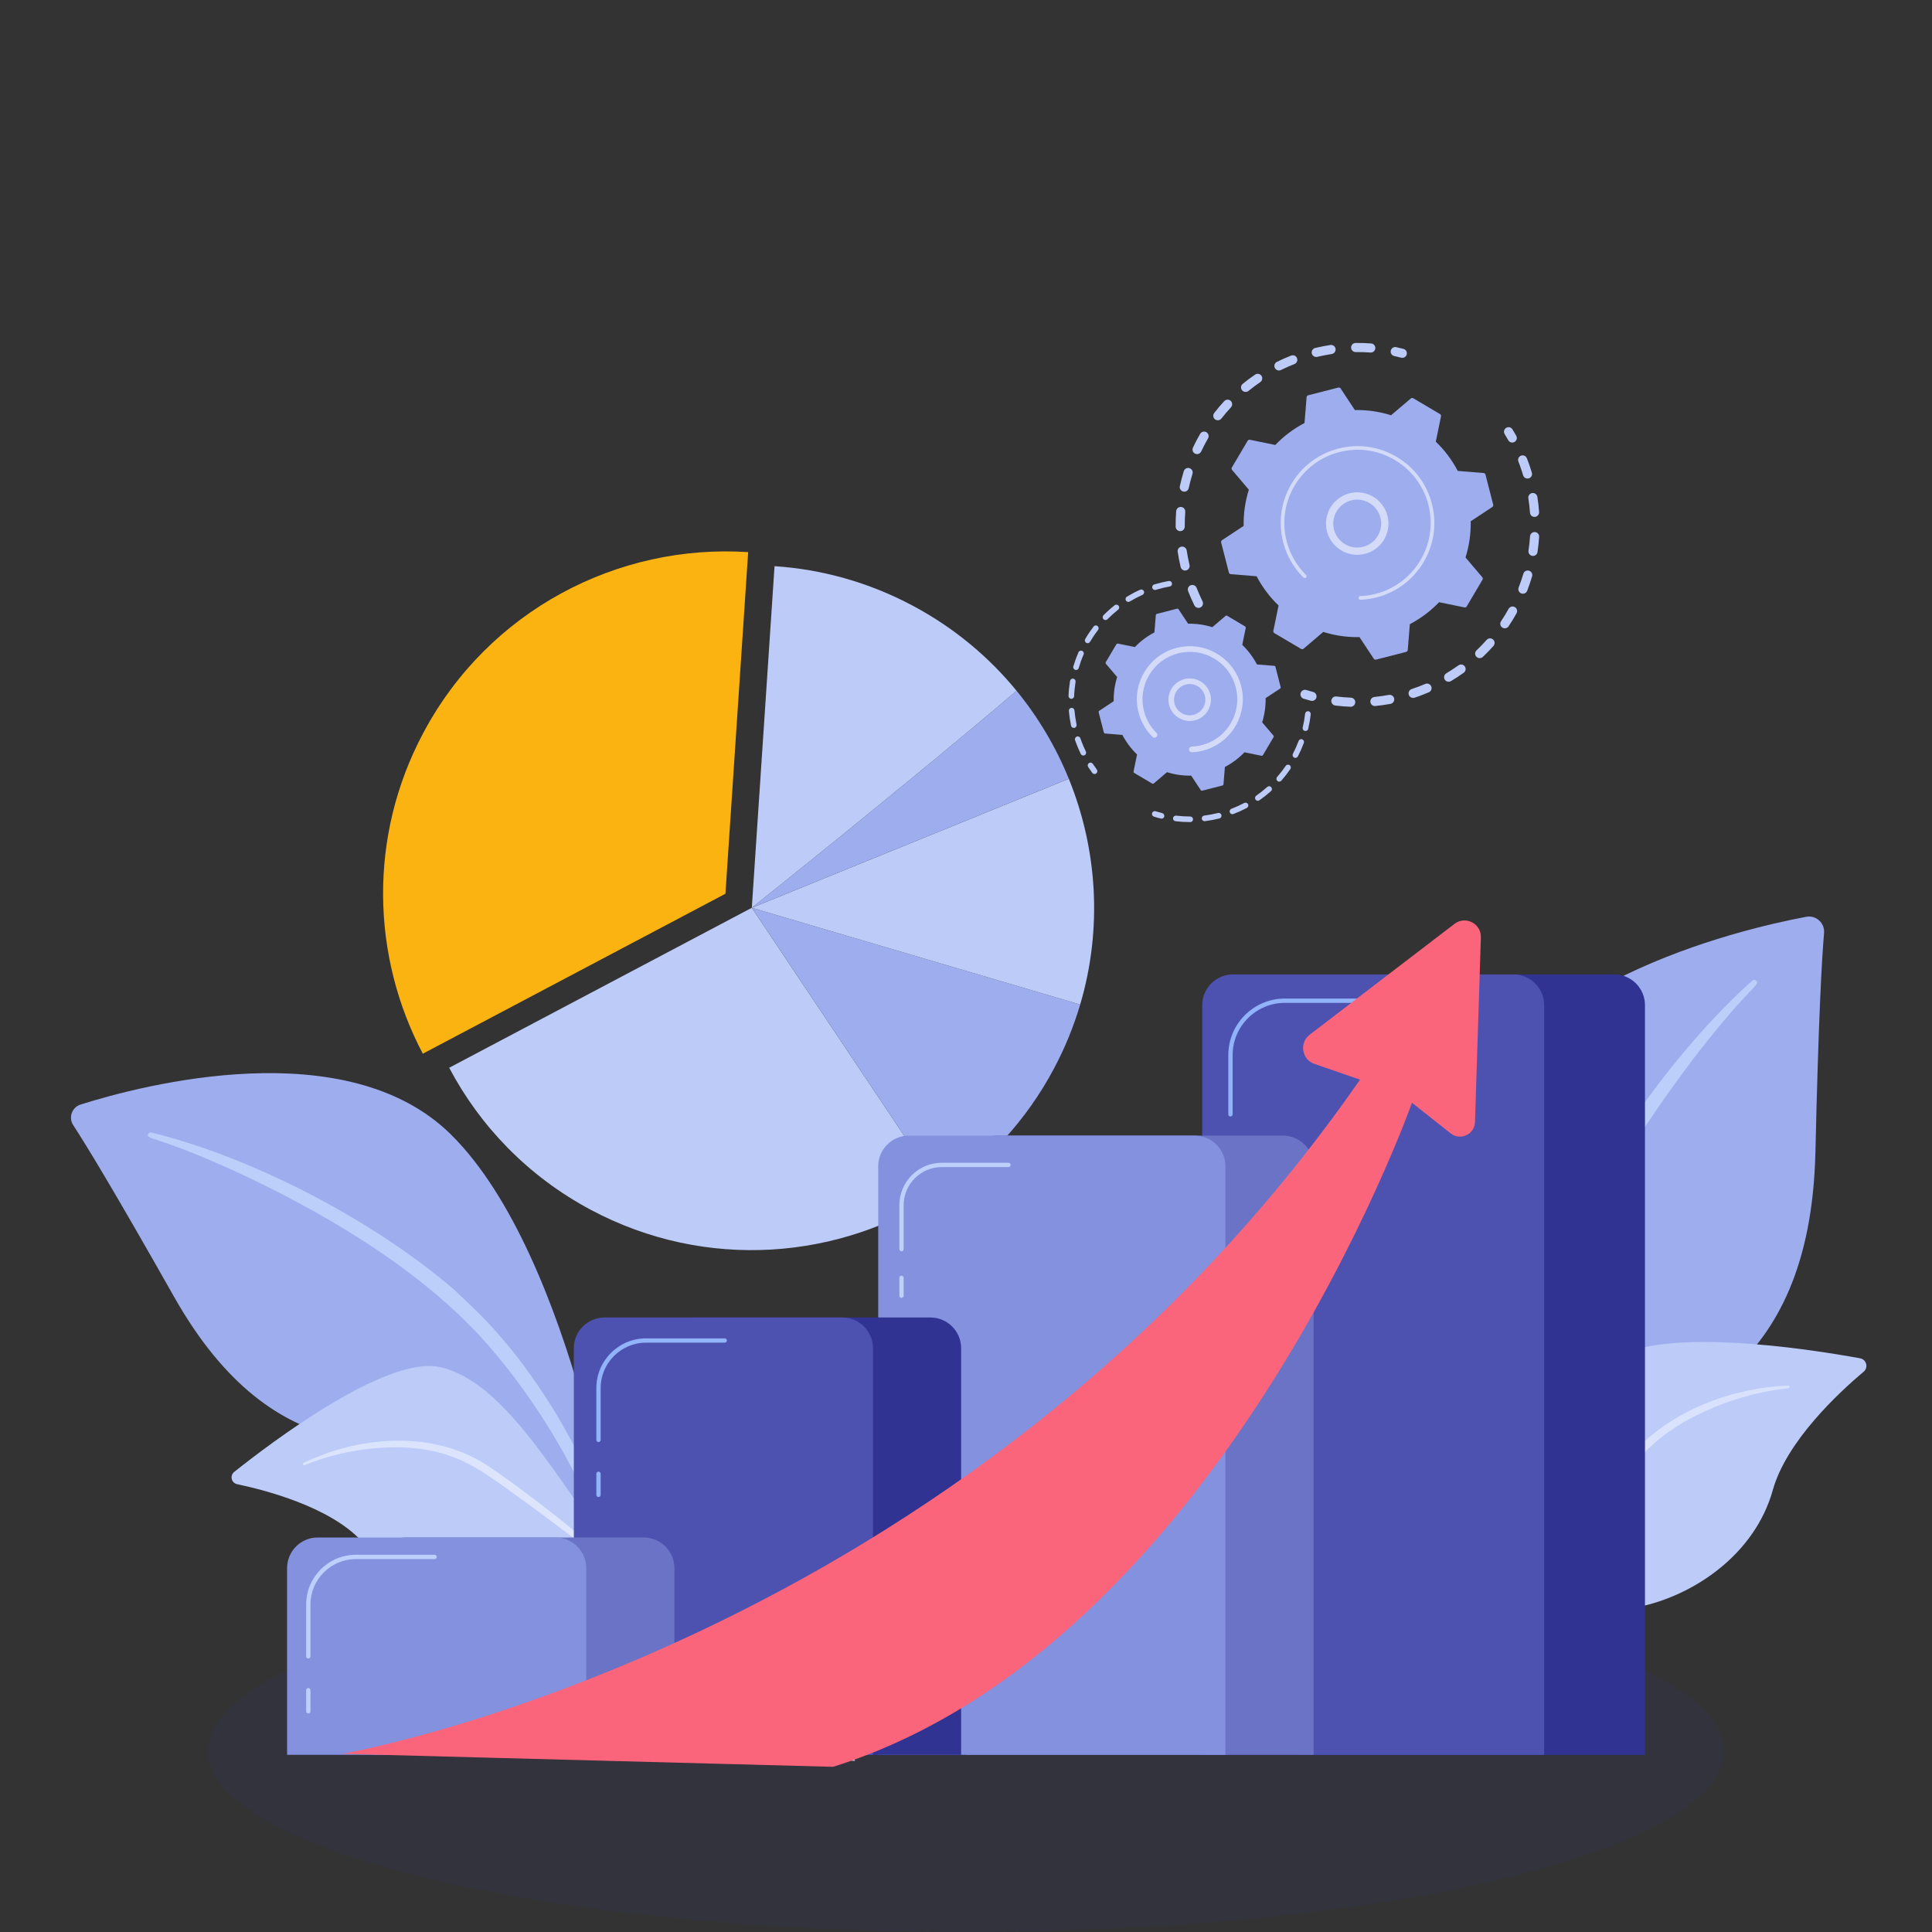 <?xml version="1.0" encoding="UTF-8"?> <svg xmlns="http://www.w3.org/2000/svg" xmlns:xlink="http://www.w3.org/1999/xlink" id="Illustration" viewBox="0 0 600 600"><rect x="0" y="0" width="600" height="600" fill="#333333" stroke="none"/> <defs> <style>.cls-1{opacity:.1;}.cls-1,.cls-2{fill:#313393;}.cls-3{fill:url(#linear-gradient);}.cls-4{fill:#fb657b;}.cls-5{fill:#6a73c5;}.cls-6,.cls-7{fill:#fff;}.cls-8{fill:#fbb312;}.cls-9{fill:#91b3fa;}.cls-10{fill:#8491df;}.cls-11{fill:#9dadee;}.cls-12{fill:#bccbf8;}.cls-13{fill:#bccffa;}.cls-14{fill:#bdd0fb;}.cls-15{fill:#4d52b1;}.cls-16{fill:url(#linear-gradient-2);}.cls-7{opacity:.56;}</style> <linearGradient id="linear-gradient" x1="547.28" y1="439.91" x2="293.38" y2="637.28" gradientUnits="userSpaceOnUse"> <stop offset="0" stop-color="#d9e2fd"></stop> <stop offset="1" stop-color="#e8eefc"></stop> </linearGradient> <linearGradient id="linear-gradient-2" x1="106.55" y1="395.23" x2="223.4" y2="719.23" gradientTransform="translate(-89.62 34.82) rotate(-12.18)" xlink:href="#linear-gradient"></linearGradient> </defs> <ellipse class="cls-1" cx="300" cy="543.74" rx="235.38" ry="56.26"></ellipse> <g> <g> <path class="cls-12" d="M139.5,331.6c9.58,18.16,24.51,33.74,43.99,44.13,35.78,19.07,77.55,15.61,109.07-5.42l-59.08-88.39-93.98,49.68Z"></path> <path class="cls-11" d="M292.56,370.31c14.12-9.42,26.19-22.37,34.73-38.4,3.45-6.48,6.17-13.16,8.17-19.94l-101.98-30.05,59.08,88.39Z"></path> <path class="cls-12" d="M335.46,311.97c6.95-23.51,5.37-48.22-3.53-70.11l-98.45,40.06,101.98,30.05Z"></path> <path class="cls-8" d="M225.29,277.56l7.06-106.09c-40.43-2.67-80.58,18.02-100.87,56.1-17.23,32.32-16.06,69.54-.17,99.67l93.98-49.68Z"></path> <path class="cls-11" d="M331.93,241.86c-3.98-9.8-9.43-19.03-16.23-27.34-30.7,26.28-82.22,67.4-82.22,67.4l98.45-40.06Z"></path> <path class="cls-12" d="M315.7,214.52c-8.64-10.55-19.45-19.6-32.23-26.41-13.73-7.32-28.35-11.32-42.93-12.28l-7.06,106.09s51.52-41.12,82.22-67.4Z"></path> </g> <g> <g> <g> <path class="cls-12" d="M372.68,188.7c-.67,.25-1.43-.05-1.76-.7-.7-1.43-1.36-2.92-1.94-4.42-.28-.73,.08-1.55,.8-1.83,0,0,.02,0,.03,0,.72-.27,1.53,.1,1.81,.81,.55,1.42,1.17,2.83,1.84,4.2,.34,.7,.06,1.55-.65,1.89-.05,.02-.09,.04-.14,.06Zm-4.16-11.6c-.05,.02-.11,.04-.16,.05-.76,.18-1.52-.29-1.7-1.05-.37-1.56-.68-3.15-.92-4.73-.12-.77,.41-1.49,1.19-1.61,.77-.12,1.49,.42,1.61,1.19,.23,1.5,.52,3.01,.87,4.5,.17,.7-.22,1.41-.89,1.66Zm-1.51-12.23c-.15,.05-.31,.08-.47,.09-.78,0-1.42-.62-1.43-1.4-.02-1.6,.04-3.22,.16-4.82,.06-.78,.74-1.36,1.52-1.3,.78,.06,1.36,.74,1.3,1.52-.12,1.52-.17,3.06-.15,4.58,0,.61-.38,1.14-.93,1.34Zm1.27-12.26c-.24,.09-.52,.11-.79,.05-.76-.17-1.25-.92-1.08-1.68,.34-1.57,.76-3.13,1.23-4.66,.23-.75,1.02-1.16,1.77-.93,.75,.23,1.16,1.02,.93,1.77-.45,1.45-.85,2.94-1.17,4.43-.11,.49-.46,.86-.9,1.03Zm3.97-11.67c-.34,.13-.73,.12-1.09-.05-.71-.33-1.01-1.17-.68-1.88,.68-1.45,1.43-2.88,2.23-4.27,.39-.68,1.26-.91,1.93-.52,.68,.39,.91,1.26,.52,1.93-.76,1.32-1.48,2.69-2.12,4.06-.16,.35-.46,.6-.79,.73Zm6.45-10.5c-.44,.16-.96,.1-1.36-.21-.62-.48-.73-1.37-.25-1.99,.98-1.26,2.04-2.5,3.12-3.67,.53-.57,1.43-.61,2-.08,.57,.53,.61,1.43,.08,2-1.03,1.12-2.03,2.29-2.97,3.49-.17,.22-.39,.37-.63,.46Zm47.49-21.04c-.18,.07-.38,.1-.59,.08-1.52-.11-3.06-.16-4.58-.14-.78,0-1.42-.62-1.43-1.4,0-.78,.62-1.42,1.4-1.43,1.6-.02,3.23,.03,4.82,.15,.78,.06,1.36,.74,1.31,1.52-.04,.57-.42,1.04-.92,1.22Zm-38.88,12.23c-.55,.2-1.19,.05-1.58-.43-.49-.61-.4-1.5,.2-1.99,1.24-1.01,2.54-1.98,3.86-2.88,.65-.44,1.53-.27,1.97,.37,.44,.65,.27,1.53-.37,1.97-1.26,.86-2.49,1.78-3.67,2.74-.13,.1-.26,.18-.41,.23Zm26.57-11.76c-.09,.03-.18,.06-.28,.07-1.5,.23-3.02,.53-4.5,.88-.76,.18-1.52-.28-1.71-1.04-.18-.76,.28-1.53,1.04-1.71,1.56-.37,3.15-.69,4.73-.93,.77-.12,1.49,.41,1.61,1.18,.1,.68-.29,1.31-.91,1.54Zm-16.21,5.1c-.67,.25-1.43-.05-1.75-.7-.35-.7-.06-1.55,.64-1.89,1.43-.71,2.92-1.36,4.41-1.95,0,0,.02,0,.03-.01,.72-.26,1.52,.09,1.8,.81,.28,.73-.07,1.55-.8,1.83-1.42,.56-2.83,1.18-4.19,1.85-.05,.02-.09,.04-.14,.06Z"></path> <path class="cls-12" d="M435.98,111.04c-.26,.1-.55,.12-.84,.04-.71-.18-1.43-.36-2.14-.51-.76-.17-1.25-.92-1.08-1.68,.17-.76,.92-1.25,1.68-1.08,.75,.16,1.51,.35,2.26,.54,.76,.2,1.21,.97,1.01,1.73-.12,.47-.46,.82-.88,.97Z"></path> </g> <g> <path class="cls-12" d="M470.13,137.36c-.64,.24-1.38-.02-1.72-.64-.36-.64-.73-1.28-1.12-1.9-.41-.67-.2-1.54,.46-1.95,.67-.41,1.54-.2,1.95,.46,.4,.66,.8,1.33,1.18,2,.38,.68,.14,1.54-.54,1.93-.07,.04-.14,.07-.21,.09Z"></path> <path class="cls-12" d="M441.15,216.04c-.61,.22-1.23,.44-1.85,.64-.74,.24-1.54-.16-1.79-.9-.24-.74,.16-1.55,.9-1.79,1.44-.47,2.85-1.01,4.22-1.59,.72-.3,1.55,.03,1.85,.75,.31,.72-.03,1.55-.75,1.85-.85,.36-1.72,.7-2.59,1.02Zm-9.09,2.49c-.07,.03-.15,.05-.23,.06-1.55,.29-3.13,.51-4.7,.67-.78,.08-1.47-.49-1.55-1.27-.08-.78,.49-1.47,1.27-1.55,1.49-.15,2.99-.36,4.47-.63,.77-.14,1.51,.37,1.65,1.13,.13,.69-.27,1.35-.9,1.58Zm18.31-6.89c-.63,.23-1.35,0-1.7-.6-.4-.67-.18-1.54,.49-1.94,1.28-.77,2.55-1.6,3.77-2.47,.64-.45,1.52-.31,1.97,.32,.46,.63,.31,1.52-.32,1.97-1.28,.92-2.62,1.8-3.97,2.6-.08,.05-.16,.08-.24,.11Zm-30.41,7.77c-.17,.06-.35,.09-.54,.08-1.58-.06-3.17-.19-4.73-.38-.78-.1-1.33-.8-1.23-1.58,.1-.78,.8-1.33,1.58-1.23,1.49,.18,3,.31,4.49,.36,.78,.03,1.39,.69,1.36,1.47-.02,.59-.4,1.08-.93,1.27Zm40.06-15.1c-.51,.19-1.11,.07-1.51-.35-.54-.57-.52-1.46,.05-2,1.08-1.03,2.14-2.12,3.13-3.24,.52-.58,1.41-.64,2-.12,.58,.52,.64,1.41,.12,2-1.05,1.18-2.16,2.33-3.3,3.41-.14,.14-.31,.24-.49,.3Zm7.81-9.27c-.41,.15-.89,.11-1.28-.15-.65-.43-.82-1.31-.39-1.96,.83-1.24,1.63-2.54,2.35-3.85,.38-.68,1.24-.93,1.92-.55,.68,.38,.93,1.24,.55,1.92-.76,1.38-1.6,2.74-2.47,4.05-.17,.26-.42,.44-.69,.54Zm5.61-10.75c-.31,.11-.67,.12-1,0-.73-.28-1.09-1.1-.81-1.83,.54-1.4,1.03-2.83,1.46-4.27,.22-.75,1.01-1.18,1.76-.96,.75,.22,1.18,1.01,.96,1.76-.45,1.51-.96,3.02-1.53,4.49-.15,.39-.46,.68-.83,.82Zm3.13-11.72c-.22,.08-.45,.11-.7,.07-.77-.12-1.3-.84-1.19-1.61,.22-1.48,.39-2.99,.49-4.48,.05-.78,.73-1.37,1.5-1.32,.78,.05,1.37,.73,1.32,1.5-.1,1.57-.28,3.16-.51,4.72-.08,.53-.44,.94-.91,1.12Zm.48-12.12c-.12,.04-.25,.07-.39,.08-.78,.06-1.46-.53-1.51-1.31-.11-1.49-.28-3-.51-4.48-.12-.77,.41-1.5,1.18-1.62,.77-.12,1.5,.41,1.62,1.18,.25,1.56,.43,3.14,.54,4.71,.05,.64-.35,1.22-.92,1.43Zm-2.19-11.92s-.06,.02-.08,.03c-.75,.22-1.54-.2-1.76-.95-.32-1.06-.67-2.12-1.05-3.15-.14-.37-.28-.75-.42-1.11-.29-.73,.07-1.55,.8-1.83,.73-.3,1.55,.07,1.83,.8,.15,.39,.3,.78,.45,1.17,.4,1.09,.77,2.2,1.1,3.31,.22,.72-.17,1.48-.87,1.73Z"></path> <path class="cls-12" d="M407.94,217.59c-.26,.1-.56,.12-.85,.04-.74-.2-1.49-.41-2.23-.64-.75-.23-1.16-1.03-.93-1.77,.23-.75,1.02-1.16,1.77-.93,.7,.22,1.41,.42,2.12,.61,.75,.2,1.2,.98,1,1.73-.12,.46-.46,.81-.88,.96Z"></path> </g> <g> <path class="cls-11" d="M404.07,201.53c.24,.14,.55,.12,.76-.07l6.13-5.21c3.59,1.13,7.38,1.69,11.24,1.61l4.43,6.71c.16,.24,.44,.35,.72,.28l9.35-2.4c.27-.07,.47-.31,.49-.59l.65-8.02c3.43-1.79,6.48-4.11,9.08-6.82l7.88,1.62c.28,.06,.56-.07,.7-.31l4.91-8.31c.14-.24,.12-.55-.07-.76l-5.21-6.13c1.13-3.59,1.69-7.38,1.61-11.24l6.71-4.43c.24-.16,.35-.44,.28-.72l-2.4-9.35c-.07-.27-.31-.47-.59-.49l-8.02-.65c-1.79-3.43-4.11-6.48-6.82-9.08l1.62-7.88c.06-.28-.07-.56-.31-.7l-8.31-4.91c-.24-.14-.55-.12-.76,.07l-6.13,5.21c-3.59-1.13-7.38-1.69-11.24-1.61l-4.43-6.71c-.16-.24-.44-.35-.72-.28l-9.35,2.4c-.27,.07-.47,.31-.49,.59l-.65,8.02c-3.43,1.79-6.48,4.11-9.08,6.82l-7.88-1.62c-.28-.06-.56,.07-.7,.31l-4.91,8.31c-.14,.24-.12,.55,.07,.76l5.21,6.13c-1.13,3.59-1.69,7.38-1.61,11.24l-6.71,4.43c-.24,.16-.35,.44-.28,.72l2.4,9.35c.07,.27,.31,.47,.59,.49l8.02,.65c1.79,3.43,4.11,6.48,6.82,9.08l-1.62,7.88c-.06,.28,.07,.56,.31,.7l8.31,4.91Z"></path> <path class="cls-7" d="M424.84,171.71c-4.44,1.63-9.53-.2-11.86-4.47-2.56-4.7-.82-10.6,3.88-13.16,2.28-1.24,4.9-1.52,7.38-.78,2.49,.73,4.54,2.39,5.78,4.67,2.56,4.7,.82,10.6-3.88,13.16-.42,.23-.86,.43-1.3,.59Zm-5.89-16.1c-.34,.13-.68,.28-1.01,.46-3.6,1.96-4.94,6.49-2.98,10.09,1.96,3.6,6.49,4.94,10.09,2.98,3.6-1.96,4.94-6.49,2.98-10.09-.95-1.75-2.52-3.02-4.43-3.58-1.55-.46-3.17-.4-4.66,.15Z"></path> <path class="cls-7" d="M429.86,184.8c-.76,.28-1.54,.52-2.34,.73h0c-.25,.06-.5,.12-.76,.18-1.25,.28-2.52,.46-3.78,.53-.02,0-.03,0-.05,0-.05,0-.1,0-.15,0-.1,0-.19,0-.29,.01-.25,0-.47-.15-.55-.37-.02-.05-.03-.11-.03-.17-.01-.31,.23-.57,.54-.59,1.61-.06,3.22-.3,4.79-.7,7.8-2,13.62-7.84,15.95-14.98,1.3-3.97,1.52-8.34,.41-12.68-.2-.76-.43-1.51-.69-2.23-1.8-4.89-5.2-8.99-9.75-11.68-5.22-3.09-11.34-3.96-17.22-2.45-12.14,3.12-19.48,15.52-16.36,27.66,.19,.75,.42,1.48,.69,2.2,1.15,3.12,2.97,5.96,5.33,8.3,.06,.06,.11,.13,.13,.21,.07,.2,.03,.43-.13,.59-.22,.22-.58,.23-.8,0-2.49-2.46-4.39-5.43-5.6-8.71-.28-.76-.52-1.53-.72-2.31-3.27-12.74,4.44-25.77,17.18-29.04,6.17-1.58,12.59-.67,18.08,2.58,4.77,2.82,8.34,7.12,10.23,12.26,.28,.76,.52,1.55,.73,2.34,1.58,6.17,.67,12.59-2.58,18.08-2.83,4.78-7.12,8.34-12.26,10.23Z"></path> </g> </g> <g> <g> <path class="cls-12" d="M340.22,240.33c-.35,.13-.77,.02-1-.3-.44-.6-.87-1.21-1.28-1.84-.26-.4-.15-.94,.25-1.21,.4-.27,.95-.15,1.21,.25,.39,.59,.8,1.18,1.22,1.75,.29,.39,.21,.93-.18,1.22-.07,.05-.14,.09-.22,.12Z"></path> <path class="cls-12" d="M336.74,234.59c-.42,.15-.89-.03-1.09-.44-.56-1.15-1.07-2.34-1.51-3.54-.09-.25-.18-.51-.27-.76-.16-.46,.12-.95,.54-1.11,.46-.16,.95,.09,1.11,.54,.08,.24,.17,.49,.26,.73,.42,1.14,.9,2.28,1.44,3.37,.21,.43,.03,.96-.4,1.17-.03,.01-.06,.02-.08,.03Zm-2.95-8.58s-.08,.03-.12,.04c-.47,.1-.94-.2-1.04-.67-.32-1.51-.55-3.06-.69-4.6-.04-.48,.32-.9,.8-.95,.48-.04,.9,.31,.95,.8,.13,1.47,.35,2.94,.65,4.39,.09,.43-.15,.85-.55,1Zm-.78-9.04c-.1,.04-.22,.06-.33,.05-.48-.02-.86-.42-.84-.91,.06-1.54,.22-3.1,.47-4.63,.08-.48,.53-.8,1-.72,.48,.08,.8,.53,.72,1-.24,1.46-.39,2.94-.44,4.41-.01,.36-.25,.67-.57,.79Zm1.47-8.95c-.17,.06-.36,.07-.55,.02-.46-.14-.73-.62-.59-1.09,.44-1.49,.97-2.96,1.58-4.37,.19-.44,.71-.64,1.15-.45,.44,.19,.65,.71,.45,1.15-.59,1.35-1.09,2.75-1.51,4.17-.08,.28-.29,.48-.54,.57Zm3.61-8.32c-.24,.09-.51,.07-.75-.07-.42-.24-.55-.78-.31-1.2,.78-1.33,1.66-2.63,2.6-3.86,.29-.38,.84-.46,1.22-.16,.38,.29,.46,.84,.16,1.22-.9,1.17-1.73,2.41-2.48,3.68-.11,.18-.27,.31-.45,.38Zm5.52-7.19c-.31,.11-.67,.05-.91-.2-.34-.34-.35-.89,0-1.24,1.08-1.1,2.25-2.15,3.46-3.1,.38-.3,.93-.23,1.23,.14,.3,.38,.24,.93-.14,1.23-1.15,.91-2.26,1.91-3.3,2.96-.09,.1-.2,.16-.32,.21Zm7.11-5.63c-.38,.14-.83,0-1.05-.37-.25-.41-.12-.95,.29-1.2,1.32-.8,2.7-1.53,4.12-2.16,.44-.19,.96,0,1.16,.44,.2,.44,0,.96-.44,1.15-1.35,.61-2.67,1.3-3.93,2.06-.05,.03-.1,.05-.15,.07Zm12.69-4.78s-.1,.03-.15,.04c-1.25,.22-2.52,.52-3.76,.88-.19,.05-.37,.11-.55,.17-.46,.14-.95-.12-1.09-.58-.14-.46,.11-.97,.58-1.09,.2-.06,.39-.12,.59-.17,1.29-.38,2.62-.69,3.93-.92,.48-.08,.93,.23,1.01,.71,.08,.42-.17,.83-.56,.97Z"></path> </g> <g> <path class="cls-12" d="M383.05,252.81c-.45,.16-.95-.06-1.12-.51-.17-.45,.05-.96,.5-1.13,1.36-.52,2.69-1.12,3.97-1.8,.43-.22,.96-.06,1.18,.36,.23,.43,.06,.96-.36,1.18-1.34,.71-2.74,1.34-4.17,1.89,0,0,0,0-.01,0Zm-4.26,1.34s-.06,.02-.09,.03c-1.48,.37-2.99,.65-4.5,.84-.48,.06-.92-.28-.98-.76-.06-.48,.28-.92,.76-.98,1.44-.18,2.88-.45,4.29-.8,.47-.12,.94,.17,1.06,.64,.11,.44-.13,.88-.54,1.03Zm12.15-5.51c-.36,.13-.79,.01-1.02-.32-.28-.4-.18-.94,.22-1.22,1.19-.83,2.34-1.74,3.42-2.71,.36-.32,.91-.29,1.23,.07,.32,.36,.29,.91-.07,1.23-1.13,1.01-2.34,1.97-3.59,2.84-.06,.04-.13,.08-.2,.1Zm-21.01,6.62c-.09,.03-.19,.05-.3,.05-1.52,0-3.06-.09-4.57-.27-.48-.06-.82-.49-.76-.97,.06-.48,.49-.82,.97-.76,1.44,.17,2.91,.26,4.36,.26,.48,0,.87,.39,.88,.87,0,.38-.24,.7-.57,.82Zm27.65-12.57c-.29,.11-.63,.06-.88-.16-.36-.32-.4-.87-.08-1.23,.95-1.09,1.85-2.25,2.67-3.45,.27-.4,.82-.5,1.21-.23,.4,.27,.5,.82,.23,1.21-.86,1.26-1.8,2.47-2.8,3.62-.1,.11-.22,.2-.36,.24Zm5.02-7.37c-.22,.08-.48,.07-.7-.04-.43-.22-.6-.75-.38-1.18,.67-1.29,1.26-2.63,1.77-3.99,.17-.45,.67-.68,1.12-.51,.45,.17,.68,.67,.51,1.12-.53,1.42-1.15,2.83-1.85,4.18-.1,.2-.28,.35-.47,.42Zm3.11-8.36c-.16,.06-.33,.07-.5,.03-.47-.11-.76-.58-.65-1.05,.34-1.41,.59-2.86,.76-4.3,.06-.48,.49-.82,.97-.77,.48,.05,.82,.49,.77,.97-.17,1.51-.44,3.03-.79,4.51-.07,.3-.28,.52-.55,.62Z"></path> <path class="cls-12" d="M361.02,254.18c-.16,.06-.33,.07-.51,.03-.73-.18-1.45-.38-2.15-.6-.46-.14-.72-.63-.57-1.09,.14-.46,.63-.72,1.09-.57,.67,.21,1.36,.4,2.05,.57,.47,.12,.75,.59,.64,1.06-.07,.29-.28,.51-.55,.61Z"></path> </g> <g> <path class="cls-11" d="M357.81,243.34c.16,.1,.37,.08,.51-.04l4.1-3.49c2.4,.75,4.94,1.13,7.52,1.07l2.96,4.49c.1,.16,.3,.23,.48,.18l6.26-1.61c.18-.05,.32-.2,.33-.39l.43-5.36c2.29-1.2,4.34-2.75,6.08-4.56l5.27,1.08c.18,.04,.37-.05,.47-.21l3.29-5.56c.1-.16,.08-.37-.04-.51l-3.49-4.1c.75-2.4,1.13-4.94,1.07-7.52l4.49-2.96c.16-.1,.23-.3,.18-.48l-1.61-6.26c-.05-.18-.2-.32-.39-.33l-5.36-.43c-1.2-2.29-2.75-4.34-4.56-6.08l1.08-5.27c.04-.18-.05-.37-.21-.47l-5.56-3.29c-.16-.1-.37-.08-.51,.04l-4.1,3.49c-2.4-.75-4.94-1.13-7.52-1.07l-2.96-4.49c-.1-.16-.3-.23-.48-.18l-6.26,1.61c-.18,.05-.32,.2-.33,.39l-.43,5.36c-2.29,1.2-4.34,2.75-6.08,4.56l-5.27-1.08c-.18-.04-.37,.05-.47,.21l-3.29,5.56c-.1,.16-.08,.37,.04,.51l3.49,4.1c-.75,2.4-1.13,4.94-1.07,7.52l-4.49,2.96c-.16,.1-.23,.3-.18,.48l1.61,6.26c.05,.18,.2,.32,.39,.33l5.36,.43c1.2,2.29,2.75,4.34,4.56,6.08l-1.08,5.27c-.04,.18,.05,.37,.21,.47l5.56,3.29Z"></path> <path class="cls-7" d="M371.74,223.5c-1.32,.49-2.76,.54-4.14,.13-1.69-.5-3.09-1.63-3.93-3.18-1.74-3.2-.56-7.22,2.64-8.96,3.21-1.74,7.22-.55,8.96,2.65,.84,1.55,1.03,3.34,.53,5.03-.5,1.69-1.63,3.09-3.18,3.93-.29,.16-.59,.29-.89,.4Zm-3.94-10.77c-.22,.08-.44,.18-.65,.29-2.35,1.28-3.23,4.24-1.95,6.59,.62,1.14,1.65,1.97,2.89,2.34,1.25,.37,2.56,.23,3.7-.39h0c1.14-.62,1.97-1.65,2.34-2.89,.37-1.25,.23-2.56-.39-3.7-1.17-2.14-3.72-3.06-5.94-2.24Z"></path> <path class="cls-7" d="M375.22,232.61c-.52,.19-1.05,.36-1.6,.5-1.09,.28-2.2,.45-3.32,.5-.05,0-.1,0-.15,0-.39,.02-.73-.22-.85-.57-.03-.08-.05-.17-.05-.27-.02-.48,.36-.89,.84-.91,1.04-.04,2.08-.19,3.1-.45h0c.06-.01,.11-.03,.17-.04,2.39-.64,4.54-1.85,6.29-3.51,.95-.9,1.79-1.94,2.48-3.09,0,0,.01-.02,.02-.03,.02-.03,.03-.06,.05-.09,2-3.38,2.56-7.34,1.59-11.15-.13-.49-.28-.97-.45-1.45-1.16-3.17-3.36-5.82-6.31-7.56-3.38-2-7.34-2.56-11.15-1.59-3.8,.98-7,3.38-9.01,6.76-2,3.38-2.56,7.34-1.59,11.15,.12,.48,.27,.96,.44,1.43,.74,2.02,1.92,3.86,3.45,5.37,.09,.09,.16,.2,.21,.32,.11,.31,.05,.67-.2,.92-.34,.34-.89,.35-1.24,0-1.71-1.69-3.03-3.75-3.86-6.01-.19-.52-.36-1.05-.5-1.6-1.09-4.26-.46-8.69,1.78-12.47,2.24-3.78,5.81-6.47,10.07-7.56,4.26-1.09,8.69-.46,12.47,1.78,3.29,1.95,5.76,4.91,7.06,8.46,.19,.53,.36,1.07,.5,1.62,2.11,8.24-2.43,16.66-10.25,19.54Z"></path> </g> </g> </g> </g> <g> <g> <g> <path class="cls-11" d="M474.12,513.57s-1.18-49.66,21.69-62.95c22.87-13.29,66.36-21.6,67.99-92.91,.95-41.75,1.99-60,2.68-67.96,.27-3.1-2.49-5.61-5.55-5.03-21.66,4.08-92.03,20.88-106.79,68.91-17.49,56.94,19.98,159.94,19.98,159.94Z"></path> <path class="cls-13" d="M544.18,304.56c-23.78,21.21-51.27,58.74-65.93,96.27-1.88,6.19-7.38,19.34-9.77,42.71-2.13,19.49-1.07,40.09,1.51,53.72,.16,.86,.99,1.43,1.86,1.26,1.48-.28,1.29-1.88,1.27-1.83-2.96-23.29-1.73-52.29,5.04-78.45,8.65-32.12,27.95-63.27,47.91-89.68l2.05-2.6c15.46-19.86,18.72-20.01,17.27-21.39-.34-.33-.88-.33-1.22-.02Z"></path> </g> <g> <path class="cls-12" d="M470.78,536.07c-1.76-1.17,2.36-11.66,2.71-13.19,1.3-5.63,2.41-11.31,3.31-17.02,4.78-30.14,4.84-67.91,22.02-82.47,14.29-12.11,62.92-4.47,78.84-1.56,1.99,.36,2.66,2.87,1.11,4.17-7.63,6.41-23.95,21.53-28.21,36.76-5.61,20.08-24.7,32.85-41.79,36.31-10.8,2.18-20.17,5.34-26.6,14.84-3.44,5.08-4.68,17.18-8.51,20.71-1.51,1.4-2.41,1.76-2.89,1.44Z"></path> <path class="cls-3" d="M555.28,430.31c-20.3,.85-42.09,10.11-53.15,27.48l-1.04,1.66c-2.41,3.89-16.07,31.52-23.66,54.42-.09,.29,.06,.59,.35,.69,.49,.16,.73-.37,.68-.33,5.29-12.94,12.88-29.34,18.93-41.61,6.49-13.39,11.02-22.45,25.82-31.14,16.47-9.35,32.2-10.31,32.15-10.31,.24-.02,.41-.24,.39-.48-.02-.23-.22-.4-.45-.39Z"></path> </g> </g> <g> <g> <path class="cls-11" d="M192.73,489.04s-20.36-40.28-44.38-41.11c-24.02-.83-62.41,11.17-94.31-45.23-18.67-33.02-27.33-47.2-31.3-53.27-1.55-2.37-.41-5.56,2.29-6.41,19.1-6.03,82.66-22.76,115.08,9.37,38.44,38.1,52.62,136.65,52.62,136.65Z"></path> <path class="cls-13" d="M46.96,351.71c28.14,6.78,66.26,25.04,94.1,48.81,4.16,4.15,14.21,12.32,26.15,30.01,10.07,14.69,18.06,31.64,21.83,43.67,.24,.76-.18,1.57-.94,1.81-1.31,.41-1.83-.95-1.8-.92-7.63-19.92-21.05-42.62-37.69-60.66-20.71-22.01-49.53-38.68-76.84-51.27l-2.76-1.2c-20.9-9.27-23.57-7.99-23.01-9.72,.13-.41,.56-.64,.97-.54Z"></path> </g> <g> <path class="cls-12" d="M265.4,546.85c3.13-.11-40.28-18.84-75.85-65.71-16.76-22.09-33.01-52.31-53.01-56.6-16.64-3.57-52.31,23.42-63.8,32.57-1.44,1.14-.9,3.44,.9,3.82,8.86,1.86,28.42,6.96,38.36,17.34,13.1,13.68,33.87,15.71,49.04,11.15,15.17-4.56,24.22-5.96,42.62,12.36,18.39,18.32,52.86,45.39,61.75,45.07Z"></path> <path class="cls-16" d="M94.3,454.3c16.62-8.03,38.05-9.96,54.36-.79l1.55,.88c3.6,2.08,26.39,18.35,42.3,33.43,.2,.19,.21,.5,.02,.7-.32,.34-.74,.01-.69,.03-9.79-8.09-22.9-17.97-33.01-25.2-10.94-7.94-18.46-13.25-34.03-13.86-17.2-.43-30.21,5.55-30.17,5.54-.2,.08-.43-.01-.52-.22-.08-.2,0-.42,.19-.51Z"></path> </g> </g> </g> <g> <g> <g> <path class="cls-2" d="M414.2,302.62h87.13c5.26,0,9.53,4.27,9.53,9.53v232.84h-106.18v-232.84c0-5.26,4.27-9.53,9.53-9.53Z"></path> <path class="cls-15" d="M382.89,302.62h87.13c5.26,0,9.53,4.27,9.53,9.53v232.84h-106.18v-232.84c0-5.26,4.27-9.53,9.53-9.53Z"></path> <g> <path class="cls-9" d="M382.13,346.74c-.37,0-.67-.3-.67-.67v-18.4c0-9.68,7.88-17.56,17.56-17.56h27.92c.37,0,.67,.3,.67,.67s-.3,.67-.67,.67h-27.92c-8.94,0-16.21,7.27-16.21,16.21v18.4c0,.37-.3,.67-.67,.67Z"></path> <path class="cls-6" d="M382.13,366.25c-.37,0-.67-.3-.67-.67v-7.5c0-.37,.3-.67,.67-.67s.67,.3,.67,.67v7.5c0,.37-.3,.67-.67,.67Z"></path> </g> </g> <g> <path class="cls-5" d="M407.94,544.98h-107.82v-182.78c0-5.26,4.26-9.53,9.53-9.53h88.77c5.26,0,9.53,4.26,9.53,9.53v182.78Z"></path> <path class="cls-10" d="M380.56,544.98h-107.82v-182.78c0-5.26,4.26-9.53,9.53-9.53h88.77c5.26,0,9.53,4.26,9.53,9.53v182.78Z"></path> <g> <path class="cls-14" d="M279.97,388.6c-.37,0-.67-.3-.67-.67v-13.64c0-7.27,5.92-13.19,13.19-13.19h20.71c.37,0,.67,.3,.67,.67s-.3,.67-.67,.67h-20.71c-6.53,0-11.85,5.32-11.85,11.85v13.64c0,.37-.3,.67-.67,.67Z"></path> <path class="cls-14" d="M279.97,403.07c-.37,0-.67-.3-.67-.67v-5.56c0-.37,.3-.67,.67-.67s.67,.3,.67,.67v5.56c0,.37-.3,.67-.67,.67Z"></path> </g> </g> <g> <path class="cls-2" d="M215.11,409.16h73.85c5.26,0,9.53,4.27,9.53,9.53v126.3h-92.9v-126.3c0-5.26,4.27-9.53,9.53-9.53Z"></path> <path class="cls-15" d="M187.73,409.16h73.85c5.26,0,9.53,4.27,9.53,9.53v126.3h-92.9v-126.3c0-5.26,4.27-9.53,9.53-9.53Z"></path> <g> <path class="cls-9" d="M185.87,447.85c-.37,0-.67-.3-.67-.67v-16.1c0-8.52,6.93-15.44,15.44-15.44h24.43c.37,0,.67,.3,.67,.67s-.3,.67-.67,.67h-24.43c-7.77,0-14.1,6.32-14.1,14.1v16.1c0,.37-.3,.67-.67,.67Z"></path> <path class="cls-9" d="M185.87,464.92c-.37,0-.67-.3-.67-.67v-6.56c0-.37,.3-.67,.67-.67s.67,.3,.67,.67v6.56c0,.37-.3,.67-.67,.67Z"></path> </g> </g> <g> <path class="cls-5" d="M209.44,544.98H116.54v-57.97c0-5.26,4.26-9.53,9.53-9.53h73.85c5.26,0,9.53,4.26,9.53,9.53v57.97Z"></path> <path class="cls-10" d="M182.05,544.98H89.15v-57.97c0-5.26,4.26-9.53,9.53-9.53h73.85c5.26,0,9.53,4.26,9.53,9.53v57.97Z"></path> <g> <path class="cls-14" d="M95.75,515.06c-.37,0-.67-.3-.67-.67v-16.1c0-8.52,6.93-15.44,15.44-15.44h24.43c.37,0,.67,.3,.67,.67s-.3,.67-.67,.67h-24.43c-7.77,0-14.1,6.32-14.1,14.1v16.1c0,.37-.3,.67-.67,.67Z"></path> <path class="cls-14" d="M95.75,532.13c-.37,0-.67-.3-.67-.67v-6.56c0-.37,.3-.67,.67-.67s.67,.3,.67,.67v6.56c0,.37-.3,.67-.67,.67Z"></path> </g> </g> </g> <path class="cls-4" d="M106.28,544.67s193.77-33.14,316.08-209.37l-14.17-4.91c-3.92-1.36-4.75-6.53-1.46-9.05l44.98-34.43c3.41-2.61,8.33-.09,8.19,4.21l-1.83,57.35c-.12,3.83-4.55,5.88-7.55,3.51l-12.02-9.51s-59.63,168.57-179.78,206.23l-152.43-4.04Z"></path> </g> </svg> 